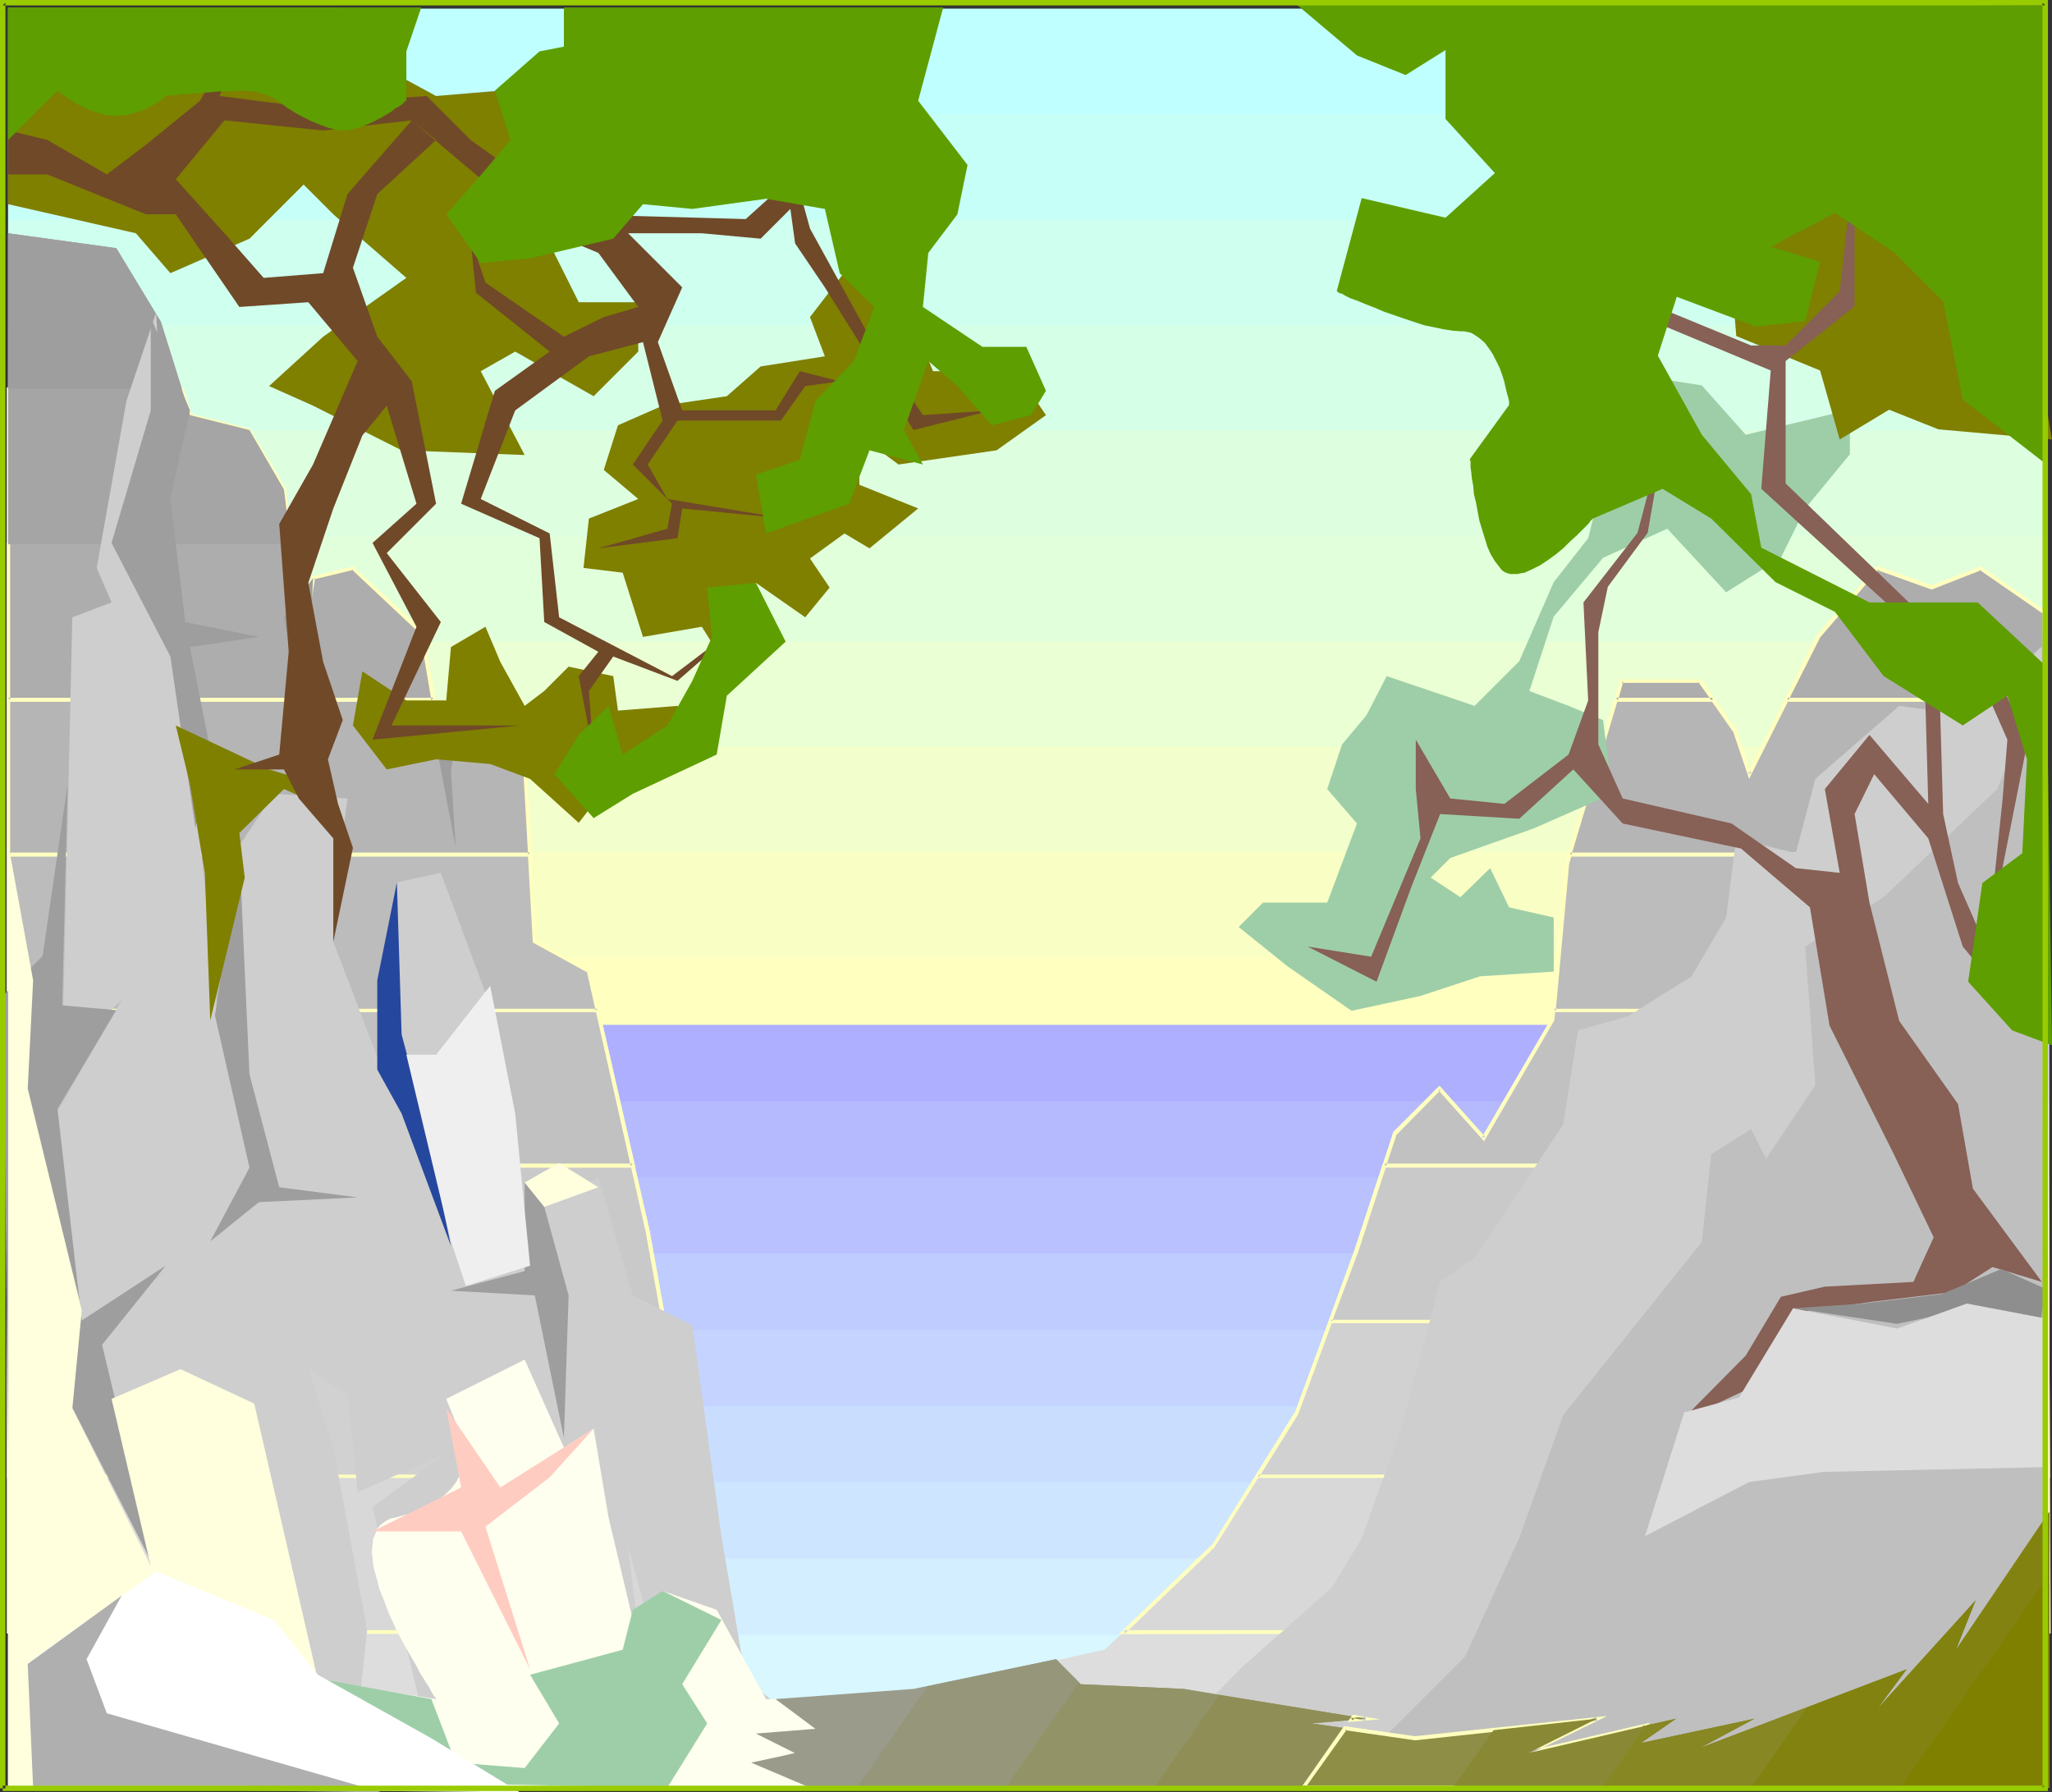 <?xml version="1.0" encoding="UTF-8" standalone="no"?>
<svg
   version="1.0"
   width="129.766mm"
   height="113.336mm"
   id="svg95"
   sodipodi:docname="Mountains &amp; Lake 2.wmf"
   xmlns:inkscape="http://www.inkscape.org/namespaces/inkscape"
   xmlns:sodipodi="http://sodipodi.sourceforge.net/DTD/sodipodi-0.dtd"
   xmlns="http://www.w3.org/2000/svg"
   xmlns:svg="http://www.w3.org/2000/svg">
  <rect width="100%" height="100%" fill="#333333" stroke="none"/>
  <sodipodi:namedview
     id="namedview95"
     pagecolor="#ffffff"
     bordercolor="#000000"
     borderopacity="0.25"
     inkscape:showpageshadow="2"
     inkscape:pageopacity="0.0"
     inkscape:pagecheckerboard="0"
     inkscape:deskcolor="#d1d1d1"
     inkscape:document-units="mm" />
  <defs
     id="defs1">
    <pattern
       id="WMFhbasepattern"
       patternUnits="userSpaceOnUse"
       width="6"
       height="6"
       x="0"
       y="0" />
  </defs>
  <path
     style="fill:#ffffbf;fill-opacity:1;fill-rule:evenodd;stroke:none"
     d="M 489.001,254.008 H 1.939 V 228.801 H 489.001 Z"
     id="path1" />
  <path
     style="fill:#ffffbf;fill-opacity:1;fill-rule:evenodd;stroke:none"
     d="M 489.001,254.008 H 1.939 V 203.595 H 489.001 Z"
     id="path2" />
  <path
     style="fill:#f9ffc4;fill-opacity:1;fill-rule:evenodd;stroke:none"
     d="M 489.001,228.801 H 1.939 V 178.388 H 489.001 Z"
     id="path3" />
  <path
     style="fill:#f2ffcc;fill-opacity:1;fill-rule:evenodd;stroke:none"
     d="M 489.001,203.595 H 1.939 v -50.252 H 489.001 Z"
     id="path4" />
  <path
     style="fill:#eaffd3;fill-opacity:1;fill-rule:evenodd;stroke:none"
     d="M 489.001,178.388 H 1.939 v -50.252 H 489.001 Z"
     id="path5" />
  <path
     style="fill:#e2ffdb;fill-opacity:1;fill-rule:evenodd;stroke:none"
     d="M 489.001,153.342 H 1.939 V 102.928 H 489.001 Z"
     id="path6" />
  <path
     style="fill:#ddffe0;fill-opacity:1;fill-rule:evenodd;stroke:none"
     d="M 489.001,128.135 H 1.939 V 77.721 H 489.001 Z"
     id="path7" />
  <path
     style="fill:#d6ffe8;fill-opacity:1;fill-rule:evenodd;stroke:none"
     d="M 489.001,102.928 H 1.939 V 52.514 H 489.001 Z"
     id="path8" />
  <path
     style="fill:#ceffef;fill-opacity:1;fill-rule:evenodd;stroke:none"
     d="M 489.001,77.721 H 1.939 V 27.308 H 489.001 Z"
     id="path9" />
  <path
     style="fill:#c6fff7;fill-opacity:1;fill-rule:evenodd;stroke:none"
     d="M 489.001,52.514 H 1.939 V 2.101 H 489.001 Z"
     id="path10" />
  <path
     style="fill:#bfffff;fill-opacity:1;fill-rule:evenodd;stroke:none"
     d="M 489.001,27.308 H 1.939 V 2.101 H 489.001 Z"
     id="path11" />
  <path
     style="fill:#bfffff;fill-opacity:1;fill-rule:evenodd;stroke:none"
     d="M 489.001,2.101 H 1.939 Z"
     id="path12" />
  <path
     style="fill:#ddffff;fill-opacity:1;fill-rule:evenodd;stroke:none"
     d="M 489.809,427.225 H 1.939 V 408.966 H 489.809 Z"
     id="path13" />
  <path
     style="fill:#ddffff;fill-opacity:1;fill-rule:evenodd;stroke:none"
     d="M 489.809,427.225 H 1.939 V 390.708 H 489.809 Z"
     id="path14" />
  <path
     style="fill:#d8f7ff;fill-opacity:1;fill-rule:evenodd;stroke:none"
     d="M 489.809,408.966 H 1.939 V 372.449 H 489.809 Z"
     id="path15" />
  <path
     style="fill:#d3efff;fill-opacity:1;fill-rule:evenodd;stroke:none"
     d="M 489.809,390.708 H 1.939 V 354.19 H 489.809 Z"
     id="path16" />
  <path
     style="fill:#cee5ff;fill-opacity:1;fill-rule:evenodd;stroke:none"
     d="M 489.809,372.449 H 1.939 V 336.093 H 489.809 Z"
     id="path17" />
  <path
     style="fill:#c9ddff;fill-opacity:1;fill-rule:evenodd;stroke:none"
     d="M 489.809,354.19 H 1.939 V 317.834 H 489.809 Z"
     id="path18" />
  <path
     style="fill:#c4d3ff;fill-opacity:1;fill-rule:evenodd;stroke:none"
     d="M 489.809,336.093 H 1.939 V 299.575 H 489.809 Z"
     id="path19" />
  <path
     style="fill:#bfccff;fill-opacity:1;fill-rule:evenodd;stroke:none"
     d="M 489.809,317.834 H 1.939 V 281.316 H 489.809 Z"
     id="path20" />
  <path
     style="fill:#bac1ff;fill-opacity:1;fill-rule:evenodd;stroke:none"
     d="M 489.809,299.575 H 1.939 V 263.219 H 489.809 Z"
     id="path21" />
  <path
     style="fill:#b5baff;fill-opacity:1;fill-rule:evenodd;stroke:none"
     d="M 489.809,281.316 H 1.939 V 244.96 H 489.809 Z"
     id="path22" />
  <path
     style="fill:#afafff;fill-opacity:1;fill-rule:evenodd;stroke:none"
     d="M 489.809,263.219 H 1.939 V 244.96 H 489.809 Z"
     id="path23" />
  <path
     style="fill:#afafff;fill-opacity:1;fill-rule:evenodd;stroke:none"
     d="M 489.809,244.96 H 1.939 Z"
     id="path24" />
  <path
     style="fill:#dddddd;fill-opacity:1;fill-rule:evenodd;stroke:none"
     d="M 489.809,427.225 H 1.939 V 390.061 H 170.649 l 0.646,4.201 5.818,12.927 44.763,-3.555 42.178,-9.372 4.525,-4.201 h 221.069 z"
     id="path25" />
  <path
     style="fill:#dddddd;fill-opacity:1;fill-rule:evenodd;stroke:none"
     d="M 489.809,427.225 H 1.939 V 352.897 H 165.478 l 1.131,6.14 4.686,35.225 5.818,12.927 44.763,-3.555 42.178,-9.372 25.856,-24.722 10.666,-16.643 h 188.91 z"
     id="path26" />
  <path
     style="fill:#d8d8d8;fill-opacity:1;fill-rule:evenodd;stroke:none"
     d="M 170.649,390.061 H 1.939 V 315.733 H 158.691 l 7.918,43.304 z m 318.998,0 H 268.579 l 21.331,-20.521 20.038,-31.67 8.08,-22.137 h 171.296 z"
     id="path27" />
  <path
     style="fill:#ffffbf;fill-opacity:1;fill-rule:evenodd;stroke:none"
     d="m 170.165,390.061 0.485,-0.485 H 1.939 l 0.485,0.485 v -74.328 l -0.485,0.485 H 158.691 l -0.485,-0.323 7.918,43.143 4.04,31.024 0.97,0.485 -4.04,-31.67 -8.08,-43.466 H 1.616 v 74.975 l 169.518,0.162 z"
     id="path28" />
  <path
     style="fill:#ffffbf;fill-opacity:1;fill-rule:evenodd;stroke:none"
     d="m 489.163,390.061 0.485,-0.485 H 268.579 l 0.323,0.808 21.331,-20.521 20.038,-31.832 8.08,-22.137 -0.323,0.323 h 171.296 l -0.485,-0.485 0.323,74.328 0.97,0.323 -0.323,-74.975 H 317.705 l -8.242,22.298 v -0.162 l -19.877,31.832 v -0.162 l -22.139,21.329 222.685,-0.162 z"
     id="path29" />
  <path
     style="fill:#d1d1d1;fill-opacity:1;fill-rule:evenodd;stroke:none"
     d="M 165.478,352.897 H 1.939 V 278.569 H 151.257 l 3.555,15.835 z m 324.008,0 H 300.576 l 9.373,-15.027 14.221,-38.78 6.626,-20.521 h 158.368 z"
     id="path30" />
  <path
     style="fill:#ffffbf;fill-opacity:1;fill-rule:evenodd;stroke:none"
     d="m 164.993,352.897 0.485,-0.485 H 1.939 l 0.485,0.485 v -74.328 l -0.485,0.485 H 151.257 l -0.485,-0.323 3.555,15.674 v 0 l 10.666,58.493 0.97,0.323 -10.666,-58.978 v 0 l -3.717,-15.997 H 1.616 v 74.975 H 165.963 Z"
     id="path31" />
  <path
     style="fill:#ffffbf;fill-opacity:1;fill-rule:evenodd;stroke:none"
     d="m 489.163,352.897 0.323,-0.485 H 300.576 l 0.323,0.646 9.373,-15.027 14.382,-38.941 6.626,-20.359 -0.485,0.323 h 158.368 l -0.323,-0.485 0.323,74.328 0.808,0.323 -0.323,-74.975 H 330.472 l -6.787,20.683 -14.221,38.78 v -0.162 l -9.696,15.674 h 190.203 z"
     id="path32" />
  <path
     style="fill:#c9c9c9;fill-opacity:1;fill-rule:evenodd;stroke:none"
     d="M 158.691,315.733 H 1.939 V 241.405 H 142.854 l 11.958,52.999 z m 330.633,0 H 318.028 l 6.141,-16.643 9.373,-28.277 10.504,-10.664 10.666,11.957 16.322,-28.277 0.323,-2.424 h 117.645 z"
     id="path33" />
  <path
     style="fill:#ffffbf;fill-opacity:1;fill-rule:evenodd;stroke:none"
     d="m 158.206,315.895 0.485,-0.485 H 1.939 l 0.485,0.323 V 241.405 L 1.939,241.89 H 142.854 l -0.485,-0.323 11.958,52.838 v 0 l 3.878,21.491 0.97,0.323 -3.878,-21.975 v 0 l -12.12,-53.161 H 1.616 v 75.136 H 159.176 Z"
     id="path34" />
  <path
     style="fill:#ffffbf;fill-opacity:1;fill-rule:evenodd;stroke:none"
     d="m 488.839,315.733 0.485,-0.323 H 318.028 l 0.323,0.485 6.302,-16.805 9.211,-28.115 v 0.162 l 10.504,-10.664 h -0.646 l 10.989,12.28 16.806,-28.923 0.323,-2.262 -0.485,0.323 h 117.645 l -0.485,-0.485 0.323,74.328 0.97,0.485 -0.323,-75.136 H 370.872 l -0.323,2.585 0.162,-0.162 -16.483,28.277 h 0.808 l -10.989,-12.28 -10.989,10.988 -9.373,28.439 -6.302,17.289 h 172.427 z"
     id="path35" />
  <path
     style="fill:#c1c1c1;fill-opacity:1;fill-rule:evenodd;stroke:none"
     d="M 151.257,278.569 H 1.939 V 204.241 H 126.694 l 1.131,20.844 12.928,6.948 z m 337.905,0 H 330.795 l 2.747,-7.756 10.504,-10.664 10.666,11.957 16.322,-28.277 3.555,-37.649 0.646,-1.939 h 113.605 z"
     id="path36" />
  <path
     style="fill:#ffffbf;fill-opacity:1;fill-rule:evenodd;stroke:none"
     d="m 150.773,278.731 0.485,-0.646 H 1.939 l 0.485,0.485 v -74.328 l -0.485,0.485 H 126.694 l -0.485,-0.485 1.131,21.006 13.251,7.271 -0.323,-0.323 10.504,46.536 1.131,0.323 -10.827,-47.182 -13.09,-7.271 0.162,0.485 -1.131,-21.329 -125.401,0.162 v 75.136 H 151.904 Z"
     id="path37" />
  <path
     style="fill:#ffffbf;fill-opacity:1;fill-rule:evenodd;stroke:none"
     d="m 488.839,278.569 0.323,-0.485 H 330.795 l 0.485,0.646 2.586,-7.756 v 0.162 l 10.504,-10.664 h -0.646 l 10.989,12.28 16.806,-28.923 3.555,-37.649 v 0.162 l 0.485,-1.939 -0.323,0.323 h 113.605 l -0.323,-0.485 0.323,74.328 0.808,0.485 -0.323,-75.136 H 374.912 l -0.808,2.262 -3.555,37.487 0.162,-0.162 -16.483,28.277 h 0.808 l -10.989,-12.28 -10.989,10.988 -2.747,8.564 h 159.337 z"
     id="path38" />
  <path
     style="fill:#bcbcbc;fill-opacity:1;fill-rule:evenodd;stroke:none"
     d="M 142.854,241.405 H 1.939 V 167.238 H 103.585 l 1.778,10.664 4.04,-10.664 h 2.747 l 13.251,14.219 2.424,43.627 12.928,6.948 z m 346.147,0 H 371.356 l 3.232,-35.225 11.635,-38.941 h 23.27 l 5.171,7.271 3.394,10.503 9.05,-17.774 h 61.731 z"
     id="path39" />
  <path
     style="fill:#ffffbf;fill-opacity:1;fill-rule:evenodd;stroke:none"
     d="m 142.369,241.567 0.485,-0.485 H 1.939 l 0.485,0.323 v -74.167 l -0.485,0.485 H 103.585 l -0.485,-0.323 2.262,12.28 4.525,-12.28 -0.485,0.323 h 2.747 l -0.323,-0.162 13.251,14.219 -0.162,-0.323 2.424,43.789 13.251,7.271 -0.323,-0.323 2.101,9.372 0.97,0.323 -2.262,-10.018 -13.09,-7.271 0.162,0.485 -2.424,-43.789 -13.413,-14.381 -3.232,-0.162 -4.04,11.149 h 0.808 l -1.939,-11.149 -102.293,0.162 v 74.975 H 143.339 Z"
     id="path40" />
  <path
     style="fill:#ffffbf;fill-opacity:1;fill-rule:evenodd;stroke:none"
     d="m 488.516,241.405 0.485,-0.323 H 371.356 l 0.485,0.485 3.232,-35.387 v 0.162 l 11.635,-38.941 -0.485,0.323 h 23.27 l -0.323,-0.162 5.01,7.271 v -0.162 l 3.878,11.472 9.373,-18.744 -0.323,0.323 h 61.731 l -0.485,-0.485 0.162,74.167 0.97,0.485 -0.323,-74.975 -62.378,-0.162 -9.05,18.097 h 0.808 l -3.555,-10.503 -5.333,-7.433 h -23.755 l -11.797,39.265 -3.232,35.71 h 118.614 z"
     id="path41" />
  <path
     style="fill:#b5b5b5;fill-opacity:1;fill-rule:evenodd;stroke:none"
     d="M 126.694,204.241 H 1.939 V 130.074 H 69.488 l 3.07,23.268 2.262,-15.189 9.534,-2.424 16.322,15.35 4.686,26.823 4.848,-12.765 15.19,16.32 z m 362.145,0 H 375.235 l 12.282,-41.527 h 18.907 l 8.242,11.796 3.394,10.503 16.483,-32.801 14.221,-16.481 12.928,4.686 11.797,-4.686 15.19,10.664 z"
     id="path42" />
  <path
     style="fill:#ffffbf;fill-opacity:1;fill-rule:evenodd;stroke:none"
     d="m 126.209,204.241 0.485,-0.485 H 1.939 l 0.485,0.485 v -74.167 l -0.485,0.485 H 69.488 l -0.485,-0.485 3.394,26.5 2.909,-18.42 -0.323,0.323 9.373,-2.262 -0.323,-0.162 16.322,15.35 v -0.323 l 5.01,28.6 5.171,-14.381 -0.646,0.162 15.19,16.32 -0.162,-0.323 1.293,22.783 0.97,0.485 -1.454,-23.43 -15.675,-16.966 -5.01,13.573 h 0.808 l -4.686,-27.146 -16.806,-15.35 -9.858,2.424 -2.424,15.35 h 0.808 l -3.07,-23.591 -68.195,0.162 v 74.974 H 127.179 Z"
     id="path43" />
  <path
     style="fill:#ffffbf;fill-opacity:1;fill-rule:evenodd;stroke:none"
     d="m 488.516,204.241 0.323,-0.485 H 375.235 l 0.323,0.646 12.443,-41.527 -0.485,0.323 h 18.907 l -0.485,-0.162 8.242,11.796 v -0.162 l 3.878,11.472 16.968,-33.771 -0.162,0.162 14.221,-16.481 -0.485,0.162 13.09,4.686 11.958,-4.686 h -0.485 l 15.19,10.503 -0.162,-0.323 0.323,57.847 0.808,0.485 -0.323,-58.655 -15.514,-10.664 -11.958,4.524 h 0.323 l -13.251,-4.686 -14.382,16.643 -16.483,32.963 h 0.808 l -3.555,-10.503 -8.403,-11.957 h -19.23 l -12.766,42.335 h 114.736 z"
     id="path44" />
  <path
     style="fill:#adadad;fill-opacity:1;fill-rule:evenodd;stroke:none"
     d="M 103.585,167.238 H 1.939 V 92.91 H 43.47 l 1.939,6.302 14.221,3.555 8.242,14.219 4.686,36.356 2.262,-15.189 9.534,-2.424 16.322,15.35 z m 385.254,0 h -61.731 l 7.434,-15.027 14.221,-16.481 12.928,4.686 11.797,-4.686 15.19,10.664 z m -79.346,0 h -23.27 l 1.293,-4.524 h 18.907 z m -297.344,0 h -2.747 l 0.808,-2.101 z"
     id="path45" />
  <path
     style="fill:#ffffbf;fill-opacity:1;fill-rule:evenodd;stroke:none"
     d="m 103.101,167.4 0.485,-0.646 H 1.939 l 0.485,0.485 V 92.91 L 1.939,93.395 H 43.47 l -0.485,-0.323 2.101,6.625 14.382,3.555 -0.323,-0.162 8.242,14.058 v -0.162 l 5.01,39.588 2.909,-18.42 -0.323,0.323 9.373,-2.262 -0.323,-0.162 16.322,15.35 v -0.323 l 2.747,16.32 0.97,0.323 -2.909,-16.966 -16.806,-15.35 -9.858,2.424 -2.424,15.35 h 0.808 l -4.525,-36.356 -8.565,-14.381 -14.221,-3.555 0.323,0.323 -2.101,-6.625 H 1.616 V 167.723 H 104.07 Z"
     id="path46" />
  <path
     style="fill:#ffffbf;fill-opacity:1;fill-rule:evenodd;stroke:none"
     d="m 488.355,167.238 0.485,-0.485 h -61.731 l 0.323,0.646 7.595,-15.027 -0.162,0.162 14.221,-16.481 -0.485,0.162 13.09,4.686 11.958,-4.686 h -0.485 l 15.19,10.503 -0.162,-0.323 0.162,20.844 0.808,0.485 -0.162,-21.652 -15.514,-10.664 -11.958,4.524 h 0.323 l -13.251,-4.686 -14.382,16.643 -7.918,15.835 h 62.862 z"
     id="path47" />
  <path
     style="fill:#ffffbf;fill-opacity:1;fill-rule:evenodd;stroke:none"
     d="m 409.171,167.562 0.323,-0.808 h -23.27 l 0.485,0.646 1.293,-4.524 -0.485,0.323 h 18.907 l -0.485,-0.162 3.232,4.524 1.131,0.162 -3.717,-5.332 h -19.23 l -1.616,5.332 h 24.563 z"
     id="path48" />
  <path
     style="fill:#ffffbf;fill-opacity:1;fill-rule:evenodd;stroke:none"
     d="m 111.827,167.562 0.323,-0.808 h -2.747 l 0.485,0.646 0.646,-2.101 -0.646,0.162 1.939,2.101 1.293,0.162 -3.07,-3.393 -1.293,3.393 h 4.363 z"
     id="path49" />
  <path
     style="fill:#a5a5a5;fill-opacity:1;fill-rule:evenodd;stroke:none"
     d="M 69.488,130.074 H 1.939 V 55.746 l 25.856,3.555 10.666,17.613 6.949,22.298 14.221,3.555 8.242,14.219 z"
     id="path50" />
  <path
     style="fill:#9e9e9e;fill-opacity:1;fill-rule:evenodd;stroke:none"
     d="M 43.47,92.91 H 1.939 V 55.746 l 25.856,3.555 10.666,17.613 z"
     id="path51" />
  <path
     style="fill:#cecece;fill-opacity:1;fill-rule:evenodd;stroke:none"
     d="m 37.33,74.651 1.131,22.298 -4.686,11.796 -3.555,21.006 12.928,29.57 3.555,30.378 5.818,57.524 2.262,-19.875 1.293,-23.591 9.373,-14.058 17.614,1.131 -2.262,16.481 -1.131,17.774 13.898,36.356 -2.262,-25.853 3.555,-24.722 10.504,-2.262 11.797,31.67 7.11,37.649 2.424,25.853 -16.483,3.555 h 18.746 l 5.818,39.911 -4.686,-58.816 12.928,-7.11 8.242,28.277 14.221,7.11 6.949,50.414 5.818,34.256 11.797,9.372 -15.19,8.241 -12.928,-5.817 -11.797,-43.627 3.555,29.408 -23.594,9.372 -14.059,-9.372 -15.352,9.372 -11.635,-48.152 17.614,-12.927 -21.17,9.372 -2.424,-23.43 -9.373,-5.979 5.979,18.744 8.08,43.627 -2.262,21.167 -1.131,16.481 H 38.461 L 37.33,377.781 21.978,319.126 39.592,303.776 11.312,322.52 1.939,286.163 29.088,238.981 14.867,252.069 17.291,147.525 l 9.373,-3.555 -3.555,-8.241 7.11,-39.911 z"
     id="path52" />
  <path
     style="fill:#ffffef;fill-opacity:1;fill-rule:evenodd;stroke:none"
     d="m 104.232,406.058 v -0.162 l -0.323,-0.323 -0.323,-0.485 -0.485,-0.808 -0.485,-0.969 -0.646,-0.97 -0.808,-1.293 -0.808,-1.293 -0.808,-1.616 -0.97,-1.616 -1.939,-3.393 -1.939,-3.716 -1.778,-3.878 -1.454,-3.878 -0.808,-1.939 -0.485,-1.939 -0.485,-1.777 -0.485,-1.939 -0.162,-1.616 -0.162,-1.616 0.162,-1.616 0.162,-1.454 0.485,-1.131 0.485,-1.293 0.808,-0.97 1.131,-0.808 1.131,-0.646 1.616,-0.323 1.616,-0.485 1.454,-0.323 1.454,-0.485 1.293,-0.485 1.131,-0.485 1.131,-0.646 0.97,-0.646 0.97,-0.646 1.616,-1.293 1.293,-1.293 1.131,-1.454 0.808,-1.454 0.646,-1.293 0.485,-1.293 0.323,-1.131 0.162,-1.131 v -0.808 -1.293 l -4.686,-11.634 18.746,-9.372 9.373,21.006 7.11,-4.524 3.555,21.167 5.818,24.561 7.11,-6.948 12.928,4.524 11.797,21.329 h 14.059 l -3.555,11.634 -11.797,3.555 15.352,5.979 H 99.545 l -7.11,-16.481 -17.614,-9.372 z"
     id="path53" />
  <path
     style="fill:#26479e;fill-opacity:1;fill-rule:evenodd;stroke:none"
     d="m 94.859,210.866 1.131,36.356 5.979,22.46 5.818,28.115 -11.797,-31.67 -5.818,-10.503 V 234.295 Z"
     id="path54" />
  <path
     style="fill:#9e9e9e;fill-opacity:1;fill-rule:evenodd;stroke:none"
     d="m 130.088,288.426 -4.686,-5.817 v 21.167 l -17.614,4.686 20.038,1.131 6.949,34.094 1.131,-34.094 z"
     id="path55" />
  <path
     style="fill:#ffffdd;fill-opacity:1;fill-rule:evenodd;stroke:none"
     d="m 130.088,288.426 12.928,-4.686 -9.373,-5.817 -8.242,4.686 z"
     id="path56" />
  <path
     style="fill:#efefef;fill-opacity:1;fill-rule:evenodd;stroke:none"
     d="m 117.16,235.588 -12.928,16.481 h -7.11 l 10.666,44.597 3.555,10.664 15.352,-4.847 -3.555,-36.356 z"
     id="path57" />
  <path
     style="fill:#ffccc1;fill-opacity:1;fill-rule:evenodd;stroke:none"
     d="m 141.885,341.425 -10.504,11.634 -15.352,11.796 10.666,34.094 -16.483,-32.963 H 89.041 l 21.17,-10.503 -3.555,-18.905 12.928,18.905 z"
     id="path58" />
  <path
     style="fill:#9ecea8;fill-opacity:1;fill-rule:evenodd;stroke:none"
     d="m 158.368,380.205 -7.11,4.524 -2.424,9.533 -22.139,5.979 6.949,11.634 -8.242,10.664 -16.483,-1.293 -5.818,-15.189 -25.856,-4.686 15.19,9.372 7.11,15.35 59.954,1.131 9.534,-15.35 -5.979,-9.372 9.373,-15.35 z"
     id="path59" />
  <path
     style="fill:#9e9e9e;fill-opacity:1;fill-rule:evenodd;stroke:none"
     d="m 111.342,166.269 -3.555,17.613 1.131,18.744 -4.686,-24.722 z"
     id="path60" />
  <path
     style="fill:#9e9e9e;fill-opacity:1;fill-rule:evenodd;stroke:none"
     d="m 74.821,138.153 -1.131,24.561 2.262,28.115 -8.08,-43.304 z"
     id="path61" />
  <path
     style="fill:#9e9e9e;fill-opacity:1;fill-rule:evenodd;stroke:none"
     d="m 45.41,98.081 -4.686,21.167 3.555,29.408 17.614,3.555 -16.483,2.424 4.848,24.561 -3.555,18.744 L 40.723,156.897 26.664,129.751 36.037,98.081 V 75.782 Z"
     id="path62" />
  <path
     style="fill:#9e9e9e;fill-opacity:1;fill-rule:evenodd;stroke:none"
     d="m 57.206,202.625 1.293,29.408 1.131,24.722 7.11,26.984 18.746,2.424 -23.594,1.131 -11.635,9.372 9.373,-17.613 -8.242,-36.356 z"
     id="path63" />
  <path
     style="fill:#9e9e9e;fill-opacity:1;fill-rule:evenodd;stroke:none"
     d="m 27.795,241.405 -14.059,23.591 5.818,50.575 20.038,-13.088 -15.19,18.905 12.928,54.13 -27.149,-52.999 -8.242,24.722 -1.131,-109.392 9.373,-9.372 5.979,-41.042 -1.293,52.838 z"
     id="path64" />
  <path
     style="fill:#ffffdd;fill-opacity:1;fill-rule:evenodd;stroke:none"
     d="M 100.677,427.225 92.435,410.744 75.952,401.372 60.762,335.446 43.147,327.205 26.664,334.315 36.037,374.226 17.291,336.577 19.554,313.148 6.626,260.149 7.918,234.295 1.939,201.494 v 225.731 z"
     id="path65" />
  <path
     style="fill:#ffffff;fill-opacity:1;fill-rule:evenodd;stroke:none"
     d="m 37.33,375.519 28.118,11.634 10.504,13.088 27.149,15.189 21.17,12.927 L 9.05,427.225 7.918,396.525 Z"
     id="path66" />
  <path
     style="fill:#afafaf;fill-opacity:1;fill-rule:evenodd;stroke:none"
     d="m 29.088,381.336 -8.403,15.189 4.848,12.927 65.771,18.905 -83.386,-1.131 -1.293,-29.57 z"
     id="path67" />
  <path
     style="fill:#7f7f00;fill-opacity:1;fill-rule:evenodd;stroke:none"
     d="m 67.872,188.567 -10.666,10.503 1.293,10.664 -8.242,34.094 -1.293,-35.225 -3.555,-21.167 -3.394,-14.058 22.301,10.503 15.352,4.686 2.262,15.189 -5.979,-11.634 z"
     id="path68" />
  <path
     style="fill:#7f7f00;fill-opacity:1;fill-rule:evenodd;stroke:none"
     d="m 125.401,168.693 -5.818,-10.503 -3.555,-8.402 -8.242,4.847 -1.131,12.765 h -9.534 l -10.504,-6.948 -2.262,12.927 8.08,10.503 11.797,-2.424 12.928,1.131 9.534,3.555 11.635,10.503 7.11,-9.21 22.301,-5.979 -5.818,-12.765 -14.221,1.131 -1.131,-8.241 -10.666,-2.262 -5.818,5.817 z"
     id="path69" />
  <path
     style="fill:#7f7f00;fill-opacity:1;fill-rule:evenodd;stroke:none"
     d="m 173.72,159.321 -5.979,-9.533 -14.059,2.424 -4.848,-15.35 -9.373,-1.131 1.293,-11.796 11.797,-4.686 -8.242,-6.948 3.394,-10.664 10.666,-4.686 15.352,-2.262 8.08,-7.11 15.352,-2.424 -3.555,-9.372 11.797,-15.35 11.797,14.219 5.818,14.058 h 19.877 l 7.11,10.503 -11.797,8.402 -23.432,3.393 -9.373,-6.948 v 11.796 l 14.059,5.655 -11.635,9.533 -5.979,-3.555 -8.242,5.979 4.686,6.948 -5.818,7.11 -11.797,-8.241 -1.131,14.058 z"
     id="path70" />
  <path
     style="fill:#7f7f00;fill-opacity:1;fill-rule:evenodd;stroke:none"
     d="M 141.885,94.688 152.55,84.023 V 72.228 H 138.329 L 130.088,55.746 V 38.295 L 119.584,21.652 104.232,22.945 89.041,14.704 80.8,1.777 H 1.939 V 48.798 l 30.542,6.948 8.242,9.533 18.907,-8.241 12.928,-12.927 7.11,7.11 17.453,15.189 -19.877,14.058 -12.928,11.796 10.504,4.686 21.17,10.664 29.411,1.131 -10.504,-20.036 8.242,-4.686 z"
     id="path71" />
  <path
     style="fill:#704928;fill-opacity:1;fill-rule:evenodd;stroke:none"
     d="m 56.075,183.881 10.666,-3.555 2.262,-24.561 -2.262,-30.539 8.08,-14.219 L 85.486,86.285 73.69,72.228 57.206,73.359 42.016,51.222 H 34.906 L 11.312,41.688 H 1.939 V 31.186 l 9.373,2.262 14.221,8.241 9.373,-7.11 12.928,-10.503 9.373,-16.481 -4.686,15.35 17.614,2.262 31.835,-2.262 10.504,10.503 24.725,17.774 41.046,1.131 11.797,-10.664 3.555,12.927 14.221,25.853 12.766,18.744 16.483,-1.131 -18.746,4.686 -9.373,-15.189 -11.797,-18.905 -7.11,-10.503 -1.131,-8.241 -7.11,7.11 -14.059,-1.293 h -17.614 l 12.928,12.927 -5.818,13.088 5.818,16.32 h 22.301 l 5.818,-9.372 9.534,2.424 -8.242,1.131 -5.818,8.241 H 173.72 161.923 l -7.11,10.503 4.686,8.241 28.28,4.686 -24.725,-2.424 -1.131,7.11 -18.907,2.424 16.483,-4.686 1.131,-5.979 -9.373,-9.372 7.11,-10.503 -4.686,-18.744 -12.928,3.393 -17.614,12.927 -8.242,21.167 16.483,8.241 2.262,20.036 26.987,14.058 20.038,-15.189 -18.746,16.32 -15.352,-5.817 -5.818,8.241 1.131,15.189 -3.555,-18.744 4.686,-5.817 -12.928,-7.11 -1.131,-20.036 -18.746,-8.241 8.08,-26.984 13.09,-9.372 -17.614,-14.058 -1.293,-12.927 3.555,10.503 18.746,12.927 9.534,-4.686 8.242,-2.424 -9.534,-12.927 -14.059,-5.817 -30.542,-25.853 -21.17,2.424 -23.594,-2.424 -11.635,14.058 12.766,14.219 8.242,9.372 14.221,-1.131 5.818,-18.905 15.352,-17.613 5.818,4.686 -14.059,12.927 -5.818,17.613 5.818,16.481 8.242,10.664 5.818,29.247 -11.797,11.796 12.928,16.481 -11.797,24.722 h 30.704 l -35.229,3.393 10.504,-26.984 -10.504,-20.036 10.504,-9.372 -7.11,-23.43 -5.818,7.11 -6.949,17.451 -5.979,17.774 3.555,18.905 4.686,13.896 -3.555,9.372 2.424,10.664 3.555,10.503 -4.686,22.46 v -24.722 l -8.242,-9.533 -3.555,-6.948 z"
     id="path72" />
  <path
     style="fill:#5e9e00;fill-opacity:1;fill-rule:evenodd;stroke:none"
     d="m 237.067,101.636 9.373,-2.424 3.555,-5.817 -4.686,-10.503 h -10.504 l -14.221,-9.533 1.293,-12.927 6.949,-9.21 2.424,-11.796 -11.797,-15.35 5.979,-22.298 h -90.657 v 9.372 l -5.818,1.131 -10.666,9.372 3.717,11.796 -5.979,7.11 -9.373,10.664 8.242,11.634 11.797,-1.131 19.877,-4.686 7.11,-8.241 11.797,1.131 17.614,-2.424 14.059,2.424 3.555,15.35 8.242,8.079 -4.848,12.927 -9.211,9.533 -3.717,14.058 -10.504,3.555 2.424,14.058 19.877,-7.11 4.848,-12.765 12.766,3.393 -4.525,-8.241 5.818,-16.481 6.949,5.979 z"
     id="path73" />
  <path
     style="fill:#5e9e00;fill-opacity:1;fill-rule:evenodd;stroke:none"
     d="m 187.779,153.342 -7.11,-14.058 -11.635,1.131 1.131,11.796 -4.686,10.503 -5.979,10.664 -10.666,6.948 -3.394,-11.634 -7.11,6.948 -5.818,9.372 9.373,10.503 9.373,-5.817 20.038,-9.372 2.424,-14.058 z"
     id="path74" />
  <path
     style="fill:#5e9e00;fill-opacity:1;fill-rule:evenodd;stroke:none"
     d="m 100.677,1.777 -3.555,10.503 v 11.796 h -0.162 l -0.323,0.323 -0.485,0.485 -0.646,0.485 -0.97,0.485 -0.97,0.808 -2.424,1.454 -2.586,1.293 -2.747,1.131 -1.454,0.323 -1.293,0.323 h -1.131 -1.131 l -2.262,-0.646 -2.262,-0.808 -2.262,-0.969 -1.939,-0.969 -1.778,-0.969 -0.646,-0.485 -0.646,-0.323 -0.485,-0.323 -0.323,-0.323 -0.323,-0.162 v 0 h -0.162 V 25.045 L 67.387,24.884 67.226,24.722 66.418,24.076 65.286,23.43 63.994,22.783 62.378,22.298 60.438,21.814 H 59.469 L 58.499,21.652 H 57.206 L 55.914,21.814 H 53.005 l -6.141,0.485 -1.454,0.162 H 43.955 l -1.131,0.162 -1.131,0.162 h -0.808 -0.646 l -0.485,0.162 h -0.162 v 0 l -0.162,0.162 -0.323,0.323 -0.323,0.323 -0.485,0.323 -0.485,0.323 -1.454,0.808 -1.778,0.969 -1.939,0.646 -1.131,0.323 -1.131,0.323 -1.293,0.162 H 27.795 26.502 l -1.293,-0.162 -1.293,-0.323 -1.293,-0.485 -2.262,-0.808 -2.262,-1.131 -1.778,-1.131 -0.646,-0.485 -0.646,-0.485 -0.485,-0.323 -0.485,-0.323 -0.162,-0.162 -0.162,-0.162 L 1.939,33.448 V 1.777 Z"
     id="path75" />
  <path
     style="fill:#cecece;fill-opacity:1;fill-rule:evenodd;stroke:none"
     d="m 297.182,398.14 21.17,-18.744 7.11,-11.796 9.373,-26.015 9.373,-35.225 8.242,-5.817 4.848,-7.11 16.322,-24.722 3.555,-22.46 11.958,-3.393 15.19,-9.533 8.242,-14.058 2.424,-18.905 14.221,3.555 4.686,-17.774 20.038,-17.451 16.483,2.262 17.614,-16.481 1.131,214.421 -22.301,31.67 -30.704,15.35 h -0.162 -0.323 l -0.646,0.162 -0.97,0.162 -1.131,0.162 -1.131,0.162 -1.454,0.162 -1.616,0.323 -1.778,0.162 -1.939,0.323 -1.939,0.323 -2.101,0.323 -4.525,0.646 -4.525,0.646 -9.373,1.293 -4.525,0.485 -2.101,0.323 -1.939,0.323 -1.939,0.162 -1.778,0.323 -1.616,0.162 -1.454,0.162 h -1.293 l -1.131,0.162 -0.97,0.162 h -0.646 -0.646 l -1.131,-0.162 h -1.293 -1.616 l -1.939,-0.162 h -1.939 l -2.424,-0.162 -2.424,-0.162 -2.747,-0.162 -2.747,-0.162 -5.979,-0.162 -6.464,-0.323 -6.464,-0.323 -6.626,-0.485 -6.464,-0.323 h -3.07 l -2.909,-0.162 -2.909,-0.162 -2.747,-0.162 h -2.424 l -2.424,-0.162 -2.262,-0.162 h -1.939 l -1.616,-0.162 h -1.454 -1.131 -0.808 l -1.454,-0.162 -1.454,-0.323 -1.616,-0.485 -1.778,-0.485 -3.394,-1.616 -3.555,-1.616 -1.616,-0.97 -1.454,-0.808 -1.454,-0.808 -1.131,-0.646 -0.97,-0.646 -0.646,-0.485 -0.485,-0.323 h -0.162 v 0 z"
     id="path76" />
  <path
     style="fill:#bfbfbf;fill-opacity:1;fill-rule:evenodd;stroke:none"
     d="m 489.163,364.046 -1.131,-201.332 -10.666,25.853 -27.149,25.853 -18.746,11.796 2.424,33.125 -11.797,17.613 -3.555,-7.11 -9.534,5.979 -2.262,21.006 -33.128,41.365 -10.504,29.408 -12.928,28.277 -18.746,18.744 -5.979,11.957 h 163.701 z"
     id="path77" />
  <path
     style="fill:#9b9b8c;fill-opacity:1;fill-rule:evenodd;stroke:none"
     d="m 257.913,402.018 -17.614,25.207 h -46.702 l -14.059,-5.979 10.504,-2.262 -9.373,-4.686 14.221,-1.131 -9.534,-7.11 32.966,-2.424 34.098,-7.11 z"
     id="path78" />
  <path
     style="fill:#96967a;fill-opacity:1;fill-rule:evenodd;stroke:none"
     d="m 204.747,427.225 16.968,-24.237 30.704,-6.463 5.818,5.979 24.725,1.131 8.403,1.454 -15.514,22.137 z"
     id="path79" />
  <path
     style="fill:#939368;fill-opacity:1;fill-rule:evenodd;stroke:none"
     d="m 240.299,427.225 17.614,-25.207 0.323,0.485 24.725,1.131 40.562,6.625 -0.646,0.808 -9.373,0.808 8.08,1.131 -10.019,14.219 z"
     id="path80" />
  <path
     style="fill:#8e8e56;fill-opacity:1;fill-rule:evenodd;stroke:none"
     d="m 275.851,427.225 15.514,-22.137 35.067,5.655 -12.928,1.131 24.725,3.555 18.746,-1.939 -9.696,13.735 z"
     id="path81" />
  <path
     style="fill:#8e8e47;fill-opacity:1;fill-rule:evenodd;stroke:none"
     d="m 322.876,411.067 0.646,-0.808 2.909,0.485 z m -11.312,16.158 10.019,-14.219 16.645,2.424 43.47,-4.686 -16.483,8.241 28.118,-6.625 -10.342,14.866 z"
     id="path82" />
  <path
     style="fill:#ffffbf;fill-opacity:1;fill-rule:evenodd;stroke:none"
     d="m 322.876,410.582 0.485,0.646 0.485,-0.808 -0.485,0.162 3.07,0.646 v -0.97 l -3.555,0.323 -0.808,0.97 7.757,-0.646 -6.464,-1.131 -1.293,1.777 z"
     id="path83" />
  <path
     style="fill:#ffffbf;fill-opacity:1;fill-rule:evenodd;stroke:none"
     d="m 311.564,426.741 0.323,0.646 10.019,-14.058 -0.485,0.162 16.806,2.424 43.47,-4.686 -0.162,-0.97 -19.877,10.018 31.835,-7.433 -0.646,-0.646 -10.342,14.704 0.485,-0.162 h -71.427 l -0.808,0.808 h 72.397 l 11.15,-15.835 -29.25,6.786 0.323,0.808 18.746,-9.21 -46.056,4.847 h 0.162 l -16.968,-2.424 -10.504,15.027 z"
     id="path84" />
  <path
     style="fill:#898935;fill-opacity:1;fill-rule:evenodd;stroke:none"
     d="m 347.278,427.225 9.696,-13.735 24.725,-2.747 -16.483,8.241 35.39,-8.241 -8.403,5.817 27.149,-5.817 -12.928,6.948 25.533,-9.695 -13.413,19.228 z"
     id="path85" />
  <path
     style="fill:#878723;fill-opacity:1;fill-rule:evenodd;stroke:none"
     d="m 382.992,427.225 10.342,-14.866 7.272,-1.616 -8.403,5.817 27.149,-5.817 -12.928,6.948 49.288,-18.744 -6.949,9.372 23.432,-25.853 -4.686,11.796 22.301,-32.963 v 15.027 l -35.552,50.899 z"
     id="path86" />
  <path
     style="fill:#828211;fill-opacity:1;fill-rule:evenodd;stroke:none"
     d="m 418.544,427.225 13.413,-19.228 23.755,-9.049 -6.949,9.372 23.432,-25.853 -4.686,11.796 22.301,-32.963 v 65.926 z"
     id="path87" />
  <path
     style="fill:#7f7f00;fill-opacity:1;fill-rule:evenodd;stroke:none"
     d="m 454.257,427.225 35.552,-50.899 v 50.899 z"
     id="path88" />
  <path
     style="fill:#9ecea8;fill-opacity:1;fill-rule:evenodd;stroke:none"
     d="m 341.945,209.735 7.11,4.686 7.11,-6.948 4.525,9.372 10.666,2.424 v 12.927 l -17.614,1.131 -14.221,4.686 -16.483,3.555 -15.352,-10.664 -11.635,-9.372 5.818,-5.817 h 15.352 l 7.11,-18.905 -7.11,-8.241 3.555,-10.664 5.818,-6.948 4.848,-9.372 21.008,7.11 10.666,-10.664 8.242,-18.905 8.242,-10.503 5.818,-23.591 -4.686,-10.664 10.666,-4.686 15.352,2.424 10.504,11.796 24.886,-5.979 v 10.664 l -10.666,12.927 -5.818,11.796 -13.09,8.241 -14.059,-15.189 -15.352,6.948 -11.797,14.058 -5.818,17.774 9.373,3.555 8.242,3.393 2.262,17.613 -18.746,8.241 -20.038,7.11 z"
     id="path89" />
  <path
     style="fill:#7f7f00;fill-opacity:1;fill-rule:evenodd;stroke:none"
     d="m 439.713,105.029 -4.686,-16.481 -20.038,-8.241 -1.131,-14.219 4.686,-14.058 22.301,-3.555 18.907,3.555 14.059,5.817 7.11,-8.241 9.534,55.423 -27.149,-2.424 -11.797,-4.686 z"
     id="path90" />
  <path
     style="fill:#876056;fill-opacity:1;fill-rule:evenodd;stroke:none"
     d="m 402.06,339.324 15.19,-15.35 8.403,-14.058 10.504,-2.424 21.17,-1.131 4.848,-10.664 -9.534,-19.875 -15.352,-30.701 -4.686,-28.277 -16.483,-14.058 -28.28,-5.979 -11.797,-12.927 -12.928,11.796 -18.907,-1.131 -6.949,17.613 -8.242,22.46 -16.483,-8.402 15.19,2.424 11.797,-28.277 -1.131,-11.796 v -11.796 l 8.242,14.058 12.928,1.293 15.352,-11.796 4.686,-12.927 -1.131,-23.43 12.928,-16.643 7.11,-26.984 -4.686,26.984 -9.534,12.927 -2.262,10.826 v 26.823 l 5.818,12.927 26.018,5.979 15.352,10.664 10.504,1.131 -3.555,-20.036 10.666,-12.927 14.059,16.481 -1.131,-39.911 -38.784,-35.387 2.262,-28.277 -28.28,-11.796 -5.818,-16.481 9.373,14.058 20.038,8.241 h 8.242 l 12.928,-12.927 3.555,-31.67 v 35.225 l -16.483,13.088 v 29.247 l 32.966,31.832 14.059,4.847 10.666,25.692 -9.373,47.182 3.555,-34.256 1.131,-14.058 -8.242,-18.744 -8.242,-2.424 1.131,38.941 3.555,16.481 12.928,29.408 -11.797,-14.219 -8.242,-25.853 -12.928,-15.35 -4.686,9.533 3.555,21.167 7.11,28.277 14.059,19.875 3.555,20.198 16.483,22.298 -11.797,-3.555 -9.373,5.979 -18.907,2.262 -17.614,2.424 -13.09,18.744 z"
     id="path91" />
  <path
     style="fill:#5e9e00;fill-opacity:1;fill-rule:evenodd;stroke:none"
     d="m 397.374,116.824 -16.645,7.11 v 0 l -0.162,0.162 -0.162,0.162 -0.323,0.323 -0.323,0.485 -0.485,0.485 -1.131,1.131 -1.293,1.293 -1.616,1.454 -1.616,1.616 -1.778,1.454 -1.778,1.293 -1.939,1.293 -1.939,0.97 -1.778,0.808 -0.97,0.162 -0.808,0.162 h -0.808 -0.808 l -0.646,-0.162 -0.808,-0.323 -0.646,-0.485 -0.485,-0.646 -1.131,-1.454 -0.97,-1.616 -0.808,-1.777 -0.646,-2.101 -0.646,-2.101 -0.646,-2.101 -0.808,-4.363 -0.485,-1.939 -0.162,-1.939 -0.323,-1.777 -0.162,-1.616 -0.162,-1.131 v -0.97 -0.485 L 351.318,110.038 v -0.323 l 9.373,-12.927 V 96.627 95.98 l -0.162,-0.808 -0.323,-1.131 -0.323,-1.293 -0.323,-1.454 -0.485,-1.616 -0.646,-1.777 -0.808,-1.616 -0.808,-1.616 -0.97,-1.454 -0.97,-1.293 -1.293,-1.131 -1.454,-0.969 -0.646,-0.323 -0.808,-0.162 -0.808,-0.162 h -0.808 l -1.939,-0.162 -2.101,-0.323 -2.262,-0.485 -2.424,-0.485 -4.848,-1.616 -4.686,-1.616 -2.262,-0.969 -2.101,-0.808 -1.939,-0.808 -1.778,-0.646 -1.293,-0.646 -0.485,-0.323 -0.485,-0.162 -0.485,-0.162 -0.162,-0.162 -0.162,-0.162 h -0.162 l 5.979,-22.298 20.038,4.686 L 357.297,41.365 345.5,28.439 V 11.957 l -9.534,5.979 L 324.331,13.25 308.817,0.162 489.163,1.293 V 111.007 l -20.038,-15.512 -4.686,-23.43 -11.797,-11.796 -14.059,-9.372 -15.352,8.079 11.797,3.555 -3.555,14.219 -11.797,1.293 -18.907,-7.11 -4.525,14.058 10.504,18.905 11.797,14.219 2.424,12.765 25.856,13.088 h 25.856 l 16.483,15.35 1.293,90.486 -9.534,-3.555 -10.504,-11.634 3.394,-23.591 9.534,-7.11 1.131,-22.46 -4.686,-15.189 -10.666,7.11 -18.907,-11.796 -11.635,-15.35 -14.221,-7.11 -15.352,-15.189 z"
     id="path92" />
  <path
     style="fill:#8e8e8e;fill-opacity:1;fill-rule:evenodd;stroke:none"
     d="m 488.839,307.977 -10.504,-4.686 -14.221,5.979 -18.907,2.262 -16.645,1.131 24.886,3.716 17.776,-3.716 16.483,3.716 z"
     id="path93" />
  <path
     style="fill:#dddddd;fill-opacity:1;fill-rule:evenodd;stroke:none"
     d="m 428.563,312.663 -12.928,21.329 -13.09,3.555 -9.373,29.57 24.886,-12.927 17.776,-2.424 53.005,-1.131 v -35.548 l -18.746,-3.555 -16.645,5.979 z"
     id="path94" />
  <path
     style="fill:#99cc00;fill-opacity:1;fill-rule:evenodd;stroke:none"
     d="M 0.646,428.033 H 489.486 V 0 H 0 V 427.387 H 1.293 V 0.646 L 0.646,1.293 H 488.839 l -0.646,-0.646 V 427.387 l 0.646,-0.646 H 0.646 Z"
     id="path95" />
</svg>
